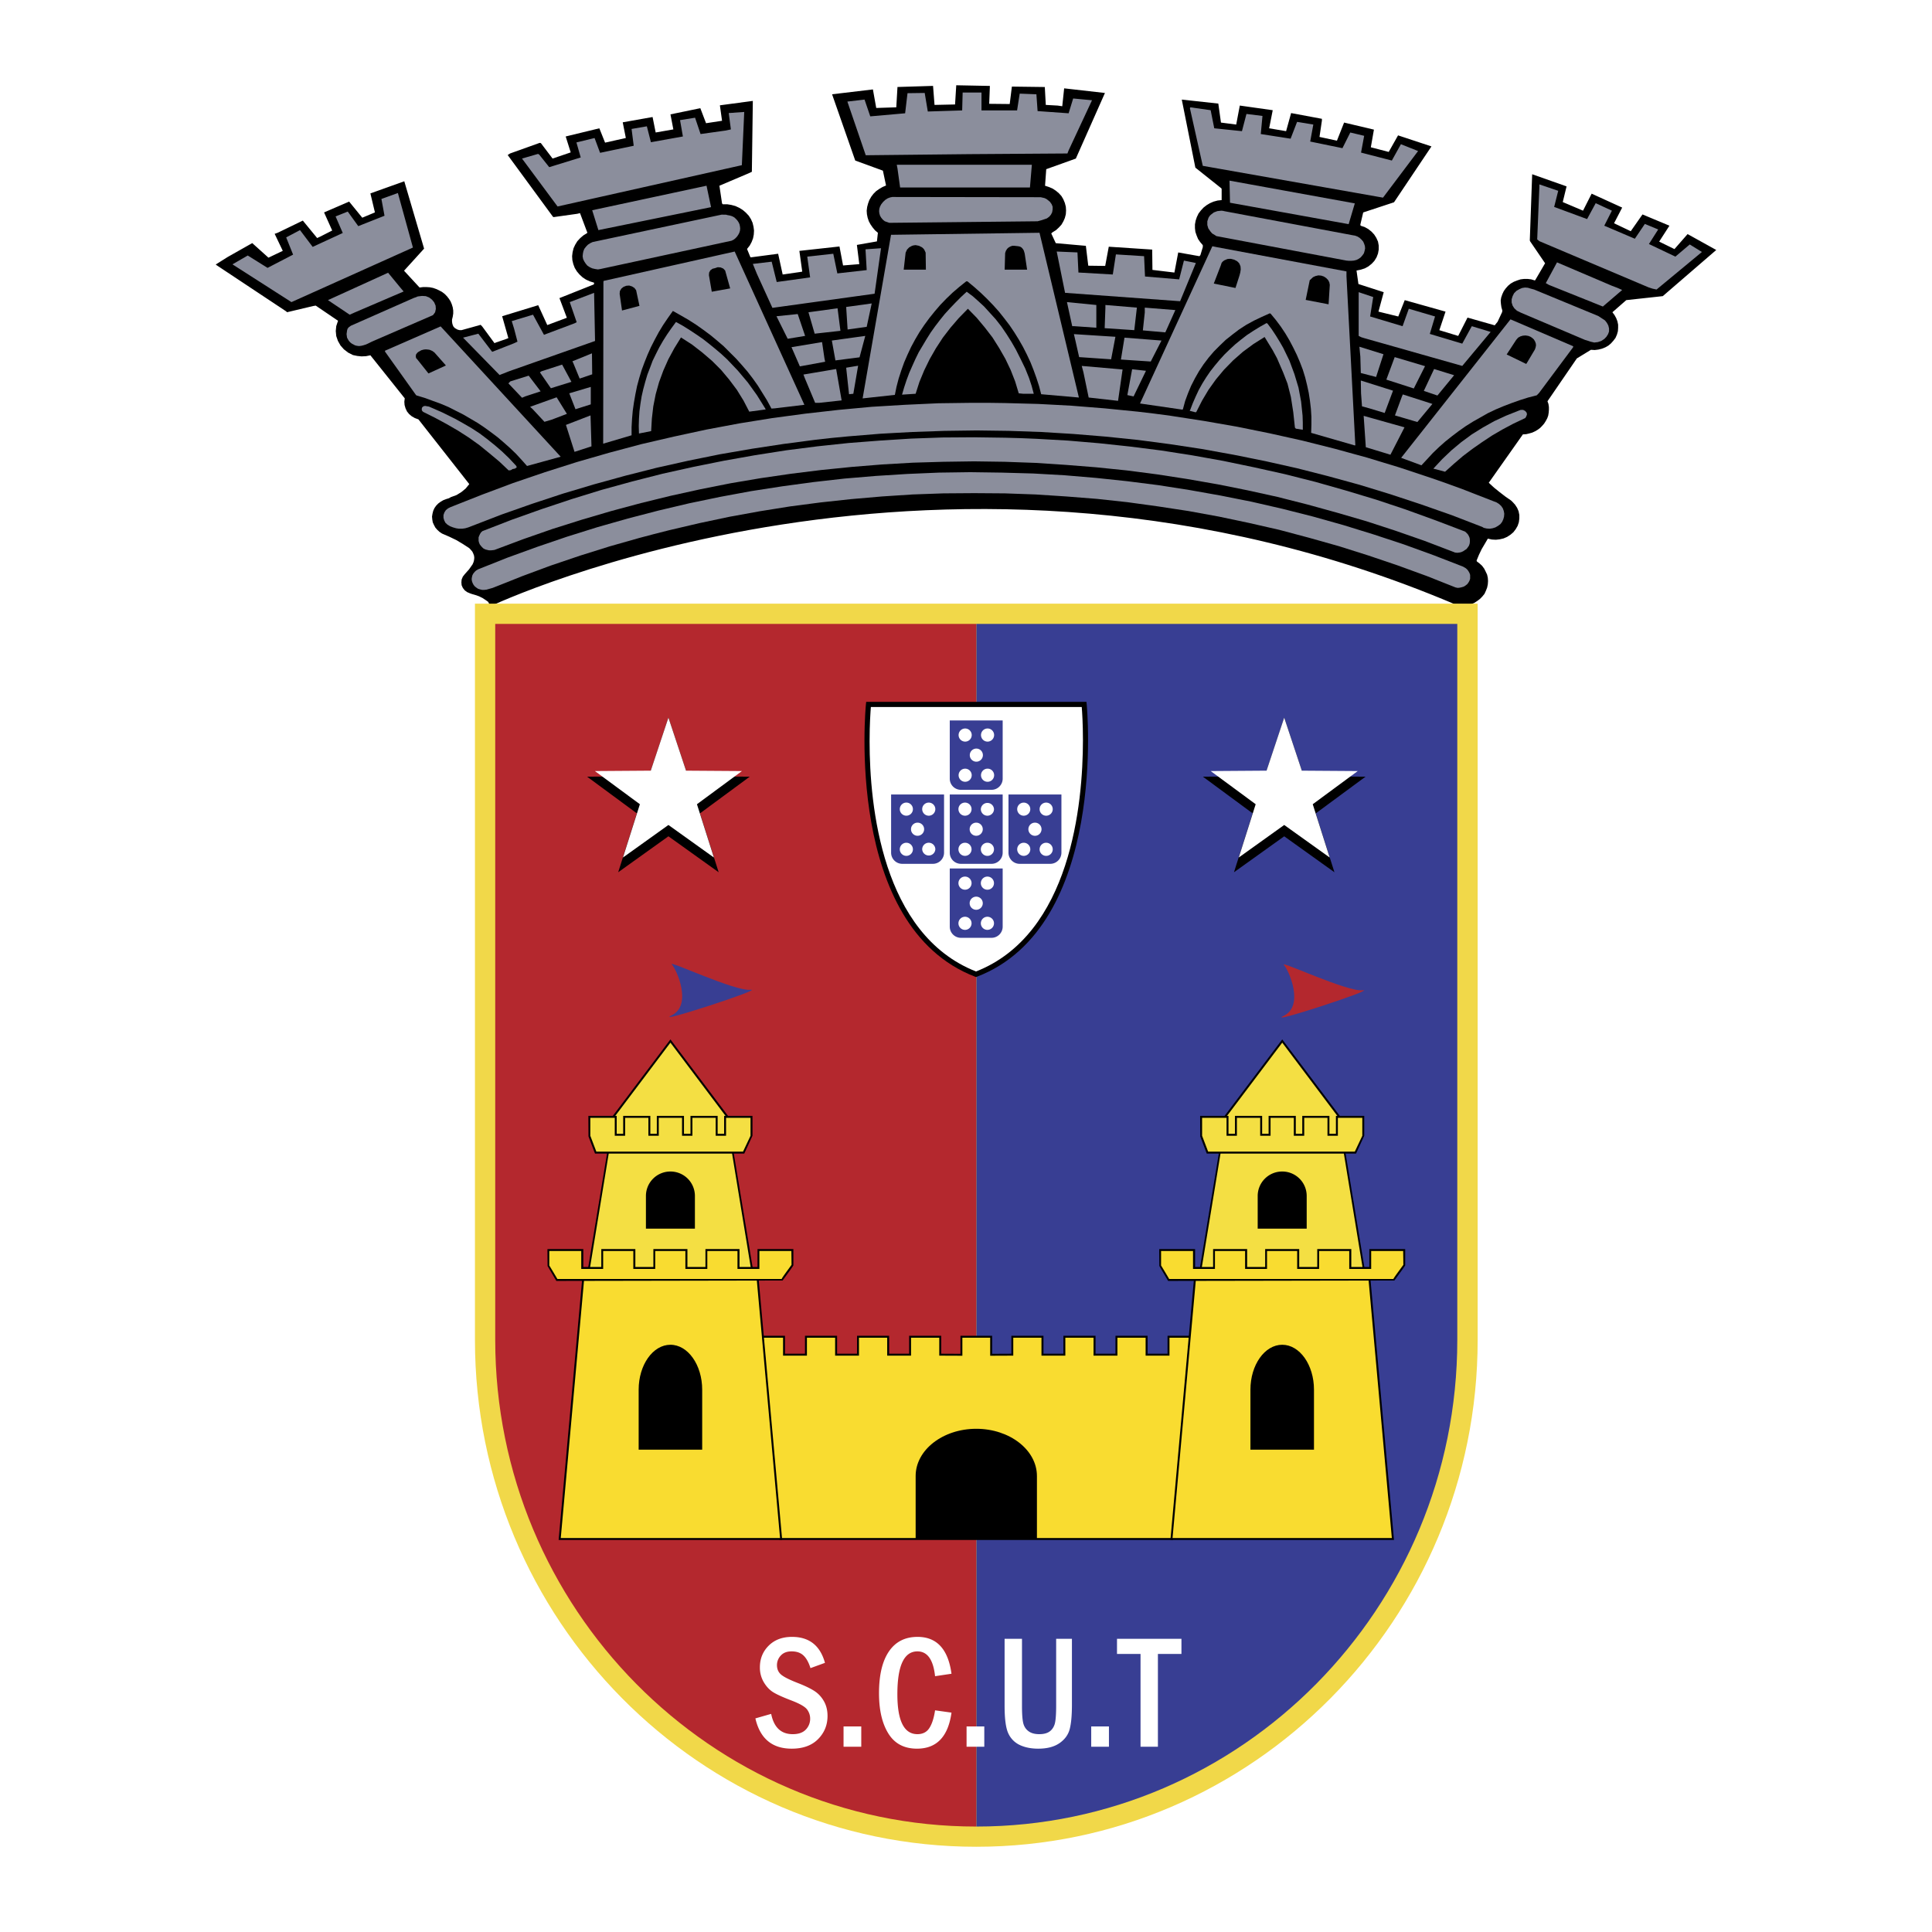 <svg xmlns="http://www.w3.org/2000/svg" width="2500" height="2500" viewBox="0 0 192.756 192.756"><g fill-rule="evenodd" clip-rule="evenodd"><path fill="#fff" d="M0 0h192.756v192.756H0V0z"/><path d="M168.373 23.354l-1.312 1.498-1.525-.747 1.023-1.587-2.688-1.124-1.17 1.674-1.668-.793.812-1.564-3.047-1.389-.859 1.697-2.023-.859.381-1.564-3.432-1.212-.236 6.588.023.089 1.502 2.203-.977 1.674-.045.043-.361-.109-.357-.044h-.357l-.355.044-.334.109-.334.132-.309.177-.264.22-.236.265-.191.265-.145.309-.115.331-.051.309.025.329.047.331.094.331-.021.154-.453.97-.287.353-2.713-.771-.93 1.829-1.881-.573.617-1.851-4.07-1.145-.645 1.63-1.977-.485.525-1.939-2.523-.815-.191-1.345.428-.087.406-.132.357-.198.33-.265.264-.287.215-.353.143-.374.072-.396v-.4l-.072-.395-.168-.375-.211-.331-.264-.286-.334-.265-.359-.198-.4-.132-.025-.11.285-1.212 3.074-1.014 3.736-5.575-3.332-1.101-.932 1.652-1.785-.463.309-1.762-2.975-.705-.715 1.807-1.74-.374.24-1.631v-.176l-3.072-.573-.5 1.806-1.691-.286.357-1.806-3.285-.463-.359 1.895-1.521-.198-.264-1.895-3.645-.398 1.355 6.788 2.598 2.07.025.067v1.102l-.406.044-.406.11-.355.154-.33.197-.312.243-.264.286-.236.309-.168.353-.117.353-.07.374v.375l.043.374.121.353.145.353.211.308.264.309v.199l-.24.793-.094.111-2.119-.375-.381 2.006-2.191-.264-.025-2.027-4.332-.287-.357 1.917-1.689-.023-.24-1.982-3-.265-.453-.97.049-.044.07-.066.357-.221.285-.264.262-.286.189-.331.145-.33.098-.375.023-.375-.023-.374-.098-.375-.145-.353-.189-.329-.262-.288-.285-.241-.332-.221-.359-.155-.404-.132.119-1.652 2.953-1.058 2.904-6.545-4.07-.462-.189 1.785-.455-.066-1.188-.066-.098-1.785-3.285-.043-.217 1.74-2.047-.021.07-1.785-3.356-.066-.119 1.916-2.049.044-.147-1.897-3.549.109-.119 2.028-2 .065-.332-1.85-4.074.485 2.311 6.61 2.714.992.048.023.31 1.475-.357.155-.334.199-.309.219-.263.266-.215.285-.189.331-.121.33-.094.353-.048.375.024.353.072.352.118.353.167.308.213.309.239.287.285.242-.095.859-2 .353.239 1.917-1.619.132-.357-1.894-4.001.44.285 2.07-.262.044-1.69.242-.452-2.07-2.667.352h-.096l-.335-.816v-.021l.263-.332.19-.353.143-.374.072-.375.023-.397-.048-.374-.095-.396-.167-.375-.213-.331-.287-.308-.31-.265-.356-.22-.381-.176-.405-.11-.404-.066h-.455l-.07-.088-.262-1.763 2.905-1.234.333-.155.096-7.073-3.286.44.215 1.543-1.596.243-.572-1.5-2.978.617.287 1.5-1.763.308-.309-1.543-2.978.528.31 1.564-2.071.464-.571-1.431-3.359.815.5 1.586-.12.044-1.689.573-1.168-1.542-.119-.022-2.954 1.057-.237.155 4.525 6.17.071.022 2.357-.331.262-.066.737 1.961-.047.044-.357.22-.309.266-.287.308-.216.352-.165.354-.096.396-.048.396.025.396.095.396.142.374.215.353.261.308.31.287.334.22.379.176.43.132v.088l-.024.088-3.43 1.366.739 1.961-1.953.728-.905-1.982L50.1 31.55l.619 2.183-.215.088-1.023.352-.144.066-1.214-1.652-.167-.178-1.904.529h-.191l-.19-.044-.167-.088-.143-.088-.118-.131-.072-.155-.049-.176-.023-.176v-.199l.072-.286.047-.309v-.31l-.047-.308-.095-.309-.119-.285-.168-.264-.189-.244-.238-.242-.262-.199-.287-.154-.285-.132-.31-.11-.333-.066-.335-.022h-.333l-.357.044-1.548-1.675 2-2.204-1.977-6.72-3.381 1.211.452 1.895-1.263.529-1.309-1.608-2.502 1.08.811 1.806-1.214.618-.144.066-.143.067-1.429-1.741-2.501 1.211-.309.11.81 1.697-1.429.682-1.618-1.454-2.455 1.388-1.189.749.119.088 6.906 4.583.094.088 2.597-.617.262-.043 2.237 1.52-.023.022-.167.507-.047.483.047.507.167.485.262.463.333.375.428.33.476.242.43.089.429.044.451-.022.43-.088 3.429 4.296-.042.336.024.33.096.331.144.308.214.265.261.219.31.177.358.132 5.072 6.457-.358.44-.428.353-.501.308-.548.198-.19.11-.285.088-.285.109-.262.155-.239.176-.214.221-.168.243-.119.265-.072.286-.048.287.026.286.047.287.12.264.142.265.192.221.213.198.263.176.715.309.689.331.667.396.643.419.167.176.144.176.093.198.073.199.024.22-.024.221-.049.198-.094.221-.355.505-.431.485-.19.243-.119.286-.024.287.024.287.119.264.19.243.238.175.31.133.072.021.046.021.382.111.381.132.357.177.333.22.216.154.237.44s45.51-21.675 96.166-.216l1.643.019.334-.132.309-.199.264-.198.236-.242.217-.266.141-.308.121-.308.07-.331.023-.331-.023-.33-.07-.309-.145-.308-.143-.287-.213-.287-.238-.22-.287-.22-.023-.088.236-.572.264-.553.311-.528.309-.528.404.088.404.022.383-.044.381-.089.355-.154.336-.22.285-.242.236-.309.191-.331.119-.353.049-.375v-.353l-.074-.374-.141-.33-.215-.332-.264-.286-.141-.132-.574-.397-.57-.44-.545-.44-.525-.485 3.404-4.827.334-.021.283-.067.311-.088.287-.132.262-.154.238-.176.215-.22.191-.22.166-.264.143-.265.096-.265.047-.287.023-.287v-.285l-.047-.309-.096-.265 2.93-4.274 1.406-.859.379.022.357-.044.357-.088.334-.132.309-.176.262-.22.238-.265.217-.287.143-.329.094-.332.023-.331v-.33l-.07-.332-.117-.308-.168-.309-.215-.286 1.383-1.211 3.641-.397 5.336-4.605-2.858-1.586z"/><path fill="#8b8e9c" d="M143.008 46.756l1.168.308.883-.793.9-.771.93-.705.978-.683 1-.661 1.022-.596 1.074-.572 1.072-.508.141-.065.095-.154.073-.199-.024-.176-.144-.176-.211-.111h-.242l-.237.09-1.215.483-1.189.551-1.143.64-1.097.682-1.049.772-.977.815-.927.882-.881.947zM139.174 41.446l2.238.66 1.5-1.806-2.953-.948-.094.221-.691 1.873zM140.127 42.635l-4.074-1.146.215 3.13 2.455.749 1.404-2.733z"/><path fill="#8b8e9c" d="M139.793 45.677l2.023.748.573-.616.57-.617.621-.595.621-.551.664-.529.668-.507.69-.485.738-.463.738-.417.739-.419.787-.376.785-.329.808-.309.809-.287.836-.264.857-.22.237-.243 3.382-4.539.026-.111-6.264-2.687-10.908 13.816z"/><path d="M150.32 35.364l.951-1.454.192-.222.238-.131.237-.067.261-.021.285.044.215.088.166.11.17.155.117.197.075.2.021.197-.045.221-.07.198-.147.243-.642 1.079-.073.11-1.951-.947z"/><path fill="#8b8e9c" d="M63.75 43.252l1.216-.242.07-1.235.143-1.233.239-1.211.333-1.19.429-1.168.499-1.124.595-1.101.669-1.081 1.095.705 1.024.794.977.837.904.903.81.969.762 1.015.667 1.08.571 1.101 1.644-.221-.072-.132-.81-1.299-.905-1.257-1-1.189-1.071-1.124-.572-.53-.596-.506-.62-.506-.619-.485-.641-.44-.668-.442-.667-.419-.714-.396-.452.617-.429.616-.406.64-.38.661-.333.66-.333.684-.263.705-.262.683-.214.728-.191.705-.165.727-.12.749-.095.726-.049.749-.022.728.022.749zM52.748 37.479l-1.834.573-.19.198 1.358 1.433.309-.132 1.548-.508-1.191-1.564zM34.886 31.397l.549-.242 4.834-2.072-.405-.484-1.143-1.388-6.001 2.733 2.166 1.453zM34.792 32.654l-.119.154-.048.175-.048.353.048.352.095.178.096.154.142.154.143.11.334.176.19.044.191.023.214-.023.191-.044.285-.088.239-.109.357-.177 6.097-2.645.213-.286.072-.331-.024-.329-.142-.332-.216-.264-.285-.22-.334-.132-.379-.022-.358.043-.12.023-.071.044-.262.088-6.287 2.776-.214.155zM44.961 50.59l-.262.132-.215.175-.143.221-.094.265v.287l.07.242.121.242.213.199.263.154.285.11.309.089.285.044h.31l.312-.044.309-.089.285-.11 3.025-1.168 3.072-1.081 3.071-1.013 3.097-.925 3.119-.859 3.121-.792 3.167-.707 3.143-.638 3.19-.551 3.192-.485 3.191-.419 1.596-.177 1.595-.153 3.216-.264 1.595-.089 1.621-.087 3.212-.111 3.217-.044 3.215.044 3.215.111 3.217.197 3.215.264 3.212.331 3.192.42 3.193.484 3.168.573 3.166.638 3.143.705 3.119.795 3.123.857 3.096.949 3.07 1.014 3.072 1.079 3.024 1.168.144.088.285.067.311.022.283-.044.285-.089.264-.154.238-.176.168-.221.119-.264.071-.264.023-.287-.047-.265-.094-.264-.166-.242-.214-.199-.243-.154-.285-.109-3.117-1.213-1.572-.574-1.574-.549-3.188-1.058-1.598-.485-1.593-.485-3.215-.881-3.24-.816-3.264-.726-3.264-.662-3.285-.572-3.287-.508-1.641-.22-1.67-.198-3.31-.33-3.309-.264-1.668-.09-1.666-.087-3.308-.088-1.67-.023h-1.668l-3.308.044-3.337.154-3.308.199-3.311.308-3.31.375-3.287.441-3.286.529-3.287.616-3.262.705-3.239.751-3.216.858-3.213.926-3.192 1.014-3.168 1.079-3.119 1.168-3.12 1.234z"/><path fill="#8b8e9c" d="M47.698 56.803l-.189.112-.143.131-.144.177-.093.176-.047.198-.025.177.025.197.07.199.094.177.12.154.168.132.164.11.217.066.189.044h.215l.214-.022.619-.176 1.452-.573 1.429-.573 2.907-1.079 2.929-.992 2.953-.925 2.953-.838 1.5-.397 1.476-.375 3.001-.704 3.024-.64 3.025-.55 3.025-.484 1.524-.199 1.524-.199 3.05-.33 3.071-.265 3.047-.199 3.074-.109 3.073-.022 3.073.022 3.068.109 3.051.199 3.07.242 3.049.331 3.049.42 3.023.461 3.026.552 3.025.638 3 .684 2.977.792 2.976.838 2.93.926 2.93.991 2.904 1.059 2.883 1.144.215.045.21-.022.194-.045.213-.066.168-.109.168-.133.115-.155.099-.176.071-.198v-.396l-.071-.199-.099-.176-.115-.154-.145-.132-.191-.111-.069-.044-2.953-1.145-2.978-1.081-3-.99-3-.927-3.051-.858-3.047-.772-3.07-.705-3.098-.617-3.098-.551-3.093-.485-3.121-.396-3.12-.33-3.146-.265-3.115-.176-3.147-.088-3.141-.044-3.146.044-3.142.133-3.12.197-3.146.264-3.117.353-3.098.42-3.12.484-3.095.573-3.072.639-3.072.726-3.049.793-3.025.86-3.024.947-2.977 1.015-2.976 1.079-2.931 1.167z"/><path fill="#8b8e9c" d="M48.128 52.992l-.143.132-.094.154-.072.155-.07.175v.353l.045.177.073.175.118.156.119.132.143.131.19.089.168.044.19.044h.191l.213-.023.143-.021 2.882-1.08 2.907-1.014 2.929-.924 2.929-.861 2.952-.792 2.977-.729 3.001-.66 3.001-.595 3-.507 3.024-.44 3.027-.374 3.047-.308 3.024-.244 3.046-.175 3.05-.089 3.051-.044 3.047.044 3.049.109 3.049.199 3.047.243 3.023.309 3.049.396 3.002.463 3.024.528 2.976.596 3.002.661 2.951.749 2.955.815 2.951.859 2.907.948 2.904 1.013 2.883 1.102.166.066.215.023.216-.023.188-.044.193-.088.164-.111.168-.11.118-.154.121-.176.07-.198.023-.176v-.199l-.023-.198-.07-.176-.096-.176-.143-.155-.144-.132-2.951-1.124-2.977-1.079-2.976-.992-3.002-.904-3.026-.859-3.049-.771-3.07-.683-3.074-.639-3.072-.551-3.096-.485-3.119-.396-3.098-.331-1.568-.133-1.549-.132-3.145-.177-1.547-.065-1.572-.044-3.119-.044-3.144.021-3.118.111-3.122.198-3.119.242-3.12.332-3.096.396-3.095.485-3.097.55-3.073.619-3.071.682-3.026.771-3.046.837-3.002.926-2.977.992-2.977 1.058-2.953 1.145zM50.748 46.933l.214-.023.167-.11.238-.044.19-.132-.048-.133-.095-.11-.643-.683-.69-.661-.714-.617-.739-.595-.761-.573-.81-.528-.834-.485-.833-.464-1.286-.638-1.31-.573-.262-.043-.119-.023-.12.023-.119.065-.07.089-.024.11v.109l.047.111.094.089 1.191.594 1.144.617 1.143.662 1.097.704 1.046.749 1.001.816.975.814.93.883z"/><path fill="#8b8e9c" d="M55.939 45.566L43.961 32.565l-5.549 2.425v.087l3.096 4.342.072.043.809.243.785.287.787.286.785.331.738.375.739.373 1.429.837.691.464.667.485.643.484.618.529.619.55.597.574.546.594.549.617 3.357-.925z"/><path d="M41.626 35.849l-.118-.133-.025-.175.025-.177.118-.155.096-.087.118-.066.191-.111.239-.066.213-.022.239.022.143.022.262.111.214.154 1.073 1.211.07.089-1.737.793-1.121-1.41z"/><path fill="#8b8e9c" d="M57.321 45.081l1.691-.55-.095-3.085-2.454.947.858 2.688zM56.559 41.291l-1.024-1.652-2.644.947.262.243 1.166 1.255.74-.22 1.5-.573zM57.011 38.097l-.928-1.72-2.048.662-.168.11 1.095 1.586 2.049-.638zM58.942 38.603l-2.145.638.619 1.588 1.526-.485v-1.741zM138.865 16.017l-3.074-.793.311-1.674-1.383-.33-.783 1.563-3.217-.661.31-1.696-1.619-.265-.646 1.675-2.977-.462.17-1.807-1.598-.198-.449 1.717-2.764-.286-.359-1.806-2.023-.286-.047.087 1.285 5.751 17.98 3.173 3.5-4.649-1.712-.683-.905 1.63zM106.617 11.303l-3.096-.22-.119-1.676-1.666-.066-.261 1.675h-3.551V9.23h-1.88l-.048 1.786-3.429.109-.31-1.851-1.715.023-.237 2.006-3.479.307-.571-1.675-1.713.2 1.834 5.354 10.311-.11 9.811-.067.119-.308 2.334-5.002-1.881-.176-.453 1.477zM89.09 19.653h-.07l-.215.045-.237.088-.239.153-.215.199-.192.242-.118.221-.072.22-.024.242.024.221.072.242.118.199.167.198.192.154.451.155 14.789-.155.407-.11.523-.177.238-.176.166-.198.12-.242.048-.286v-.265l-.095-.243-.17-.242-.211-.176-.145-.11-.189-.089-.192-.044-.191-.044-14.74-.022zM89.805 18.706h12.953l.191-2.27H89.47l.072.376.263 1.894zM72.92 12.912l-.5.109-2.524.353-.549-1.63-1.499.241.285 1.631-3.191.573-.405-1.587-1.524.264.213 1.676-3.356.705-.549-1.477-1.81.44.428 1.499-3.142.969-1-1.255-.12-.067-1.595.463 3.547 4.782 18.386-4.121.237-5.31-1.546.11.214 1.632zM54.273 33.403l-1.095-2.006-2.12.64.238.771.333 1.278-.381.177-1.738.682-.406.155-1.381-1.808-1.523.396 3.643 3.726.953-.375 8.572-3.019-.094-4.804-2.43.926.692 2.005-.215.11-3.048 1.146zM34.695 21.108l-1.213.485.715 1.652-3.001 1.387-1.264-1.674-1.38.728.69 1.718-2.547 1.322-1.978-1.234-1.524.882 5.884 3.768 12.121-5.443-1.501-5.443-1.643.596.309 1.674-2.618 1.036-1.05-1.454zM59.06 35.253l-1.953.795.071.132.643 1.564.024.022 1.238-.419-.023-2.094zM59.083 20.976l.619 1.982 11.24-2.291-.452-2.138-11.407 2.447zM59.132 24.147l-.24.112-.238.154-.19.198-.168.221-.094.241-.048.243-.024.264.048.265.118.242.144.221.166.197.238.155.239.111.285.066.287.044.262-.044 13.074-2.821.214-.11.168-.132.165-.176.12-.177.095-.176.072-.22.024-.222-.024-.22-.048-.219-.095-.199-.119-.176-.143-.155-.168-.154-.212-.11-.216-.066-.238-.044-.166-.044H71.991l-12.859 2.731zM67.133 31.023l.785.442.763.44.76.485.716.506.715.53.667.55.667.572.618.618.619.617.572.638.571.662.524.683.501.705.452.727.452.727.406.75.047.088.334-.022 2.952-.354L73.3 25.096l-13.075 2.93-.022.088-.024 16.153 2.834-.839v-.815l.047-.838.072-.814.118-.815.144-.815.166-.816.215-.793.239-.793.285-.772.309-.771.334-.749.381-.749.404-.749.428-.705.477-.705.501-.706z"/><path d="M71.014 29.106l-.285-1.652.022-.265.121-.22.214-.155.262-.065.261-.089.287.022.262.111.19.197.501 1.785-1.835.331zM61.822 29.327l.024-.287.143-.242.215-.176.284-.111.286-.022.286.089.239.153.166.221.334 1.564-1.74.463-.237-1.652z"/><path fill="#8b8e9c" d="M84.423 36.686l.285 2.645.429-.044.478-2.799-1.192.198zM83.423 36.818l-3.264.551.143.375 1.024 2.445h.429l2.215-.241-.547-3.13zM80.327 33.513l-.739-2.181-2.119.22 1.119 2.248 1.739-.287zM82.017 34.131l-3.049.506.835 1.917 2.523-.463-.07-.33-.239-1.63zM82.993 33.976l.358 1.982 2.406-.308.571-2.137-3.335.463zM84.566 32.874l1.904-.264.501-2.336-2.548.353.143 2.247zM83.563 30.758l-2.903.397.62 2.137 2.571-.286-.288-2.248zM86.47 26.947l-2.928.331-.406-1.962-2.596.287.286 2.071-3.333.463-.502-2.028-1.881.221.405.991 1.548 3.394 10.195-1.41.641-4.539-1.547.109.118 2.072zM96.448 29.106l-.571.529-.547.551-.547.572-.525.574-.478.594-.474.618-.454.638-.403.64-.788 1.322-.333.682-.308.683-.309.706-.263.705-.24.727-.212.728 1.356-.088.382-1.19.475-1.147.549-1.124.618-1.078.691-1.06.762-.991.834-.968.905-.925.881.902.809.969.763.992.668 1.058.618 1.08.525 1.101.449 1.146.36 1.189.453.046h1.045l-.213-.793-.262-.795-.381-.946-.451-.927-.477-.947-.429-.748-.5-.795-.526-.771-.57-.727-.642-.705-.5-.55-.549-.507-.571-.508-.62-.462z"/><path fill="#8b8e9c" d="M96.521 28.07l.69.573.643.573.619.596.619.639.572.638.525.661.524.684.476.705.452.727.427.749.381.749.36.772.306.77.287.793.264.816.213.816 3.762.33-3.928-16.438-14.503.198h-.311l-2.835 16.327 3.217-.352.166-.815.213-.815.264-.816.284-.793.334-.771.36-.771.404-.749.428-.727.475-.705.5-.684.549-.683.546-.638.619-.64.621-.595.667-.572.691-.552h.119z"/><path d="M100.236 26.903l.047-1.653.072-.22.12-.198.142-.133.19-.109.191-.067h.213l.191.022.19.021.191.045.143.088.119.133.096.153.047.155.046.155.241 1.608h-2.239zM90.163 26.903l.191-1.696.143-.309.214-.22.285-.155.165-.044.191-.023.334.067.309.155.12.11.094.11.073.154.07.155.024 1.696h-2.213z"/><path fill="#8b8e9c" d="M112.953 36.84l-.476 2.579.621.132 1.236-2.557-1.381-.154zM112 36.862l-4.074-.353.17.64.521 2.512 2.932.331.451-3.13zM111.834 35.871l2.977.198 1.07-2.093-3.69-.288-.357 2.183zM111.285 33.601l-4.142-.265.14.596.383 1.697 3.191.22.428-2.248zM109.381 30.429l-2.93-.287.524 2.402h.214l2.192.153v-2.268zM113.428 30.692l-3.141-.263v.263l-.074 2.05 2.955.198.26-2.248zM117.264 30.936l-3.049-.244v.485l-.192 1.786 2.241.198 1-2.225zM117.74 30.053l1.571-3.812-1.19-.242-.476 1.874-3.407-.287-.092-2.027-2.812-.177-.311 2.005-3.427-.198-.098-2.005-2.07-.088.834 4.12 11.478.837zM126.455 32.279l-.096-.044-.666.375-.642.396-.641.42-.598.462-.57.463-.549.506-.523.507-.5.551-.479.573-.449.573-.406.595-.383.616-.355.639-.309.662-.287.66-.262.684-.049.067.598.153.07-.043.571-1.124.644-1.08.738-1.036.809-.969.906-.927.977-.858 1.047-.772 1.119-.705.81 1.322.428.793.619 1.433.428 1.101.336 1.323.238 1.521.166 1.542.096.11.691.11v-.707l-.023-.704-.147-1.409-.261-1.389-.405-1.344-.498-1.344-.621-1.278-.355-.617-.379-.617-.408-.616-.43-.574z"/><path fill="#8b8e9c" d="M126.766 31.288l.527.638.496.662.453.683.406.684.381.726.356.727.31.728.287.749.237.771.189.771.166.771.121.794.094.793.049.793v.815l-.024.793 4.356 1.256.051-.022-.883-16.857v-.484l-12.955-2.424-.426-.089-7.217 15.69 4.239.616.046-.064.215-.795.285-.772.311-.747.383-.75.402-.705.453-.684.5-.661.526-.617.591-.594.598-.573.666-.528.666-.508.715-.463.762-.418.787-.375.785-.352.096.022z"/><path d="M130.268 29.921l.404-1.96.166-.155.166-.154.238-.11.289-.067.283.023.264.088.234.153.192.199.119.22.051.265-.121 1.938-2.285-.44zM121.1 28.291l.689-1.786.096-.285.117-.133.143-.11.31-.132.191-.021h.166l.334.088.286.153.119.111.095.109.12.287.023.309-.047.308-.074.286-.404 1.256-2.164-.44z"/><path fill="#8b8e9c" d="M134.6 26.021h.214l.264-.022.262-.066.215-.109.213-.156.168-.197.14-.199.07-.242.051-.242-.023-.243-.072-.22-.096-.22-.168-.199-.19-.176-.214-.132-.239-.088-.261-.045-12.813-2.402-.072-.022-.19-.021-.404.043-.355.133-.313.243-.119.131-.094.155-.119.352v.375l.096.33.213.309.168.198.259.154.166.111 12.981 2.445.262.022zM134.555 22.364l.615-2.072-12.5-2.27.047 2.205 11.838 2.137zM164.107 22.341l-.998 1.477-3.05-1.3.761-1.498-1.617-.749-.859 1.586-3.285-1.212.404-1.608-1.881-.64v.265l-.215 5.222.215.177 10.885 4.605.402.132.406.088 4.526-3.746-1.215-.749-1.432 1.212-2.64-1.256.925-1.454-1.332-.552zM159.918 30.583l1.928-1.653-.5-.22-.526-.199-5.476-2.335-1.119 2.071.308.176 5.385 2.16zM158.678 34.086l.383.088.357-.043.334-.111.307-.198.214-.221.166-.265.094-.263v-.308l-.07-.287-.141-.265-.189-.242-.266-.177-.404-.264-6.406-2.644-.332-.088-.287-.088-.284-.022-.287.043-.262.111-.31.176-.238.242-.143.287-.096.309v.33l.096.309.168.263.26.243.406.199 6.381 2.71.359.11.19.066zM145.889 36.509l2.834-3.393-1.881-.572-.953 1.74-3.237-.969.522-1.741-2.617-.77-.621 1.74-3.239-.97.307-1.939-1.449-.485v4.363l.261.133.286.088 9.787 2.775zM143.08 36.818L142.055 39l1.357.462 1.666-2.026-1.998-.618zM142.176 36.531l-3.026-.902-.834 2.246 2.739.883 1.121-2.227zM138.029 35.341l-2.402-.748.094.991.047 1.631 1.525.396.736-2.27zM138.982 38.978l-3.214-1.014.023 1.277.096 1.301.736.199 1.527.462.832-2.225z"/><path d="M146.41 60.227H47.386v73.461c0 27.881 22.438 50.564 50.02 50.564 27.58 0 50.02-22.684 50.02-50.564V60.227h-1.016z" fill="#f1d849"/><path d="M97.406 62.245h47.988v71.442c0 26.771-21.527 48.548-47.988 48.548V62.245z" fill="#383e93"/><path d="M97.398 182.235c-26.462 0-47.989-21.777-47.989-48.548V62.245h47.989v119.99z" fill="#b4282e"/><path d="M108.162 70.022H86.421l-.026.229c-.022.222-2.189 22.176 10.892 27.196l.092.034.094-.034c13.078-5.019 10.967-26.974 10.945-27.195l-.025-.23h-.231z"/><path d="M107.926 70.536c.037.456.119 1.634.119 3.308 0 6.353-1.205 19.365-10.666 23.08-9.401-3.692-10.619-16.558-10.619-22.955 0-1.746.089-2.971.127-3.433h21.039z" fill="#fff"/><path d="M94.188 79.265v5.805c0 .616-.5 1.114-1.113 1.114h-3.056a1.113 1.113 0 0 1-1.113-1.114v-5.805h5.282zm11.71 0v5.805c0 .616-.498 1.114-1.113 1.114h-3.057a1.111 1.111 0 0 1-1.111-1.114v-5.805h5.281zm-5.861 7.381v5.806c0 .615-.498 1.114-1.113 1.114h-3.055c-.615 0-1.111-.5-1.111-1.114v-5.806h5.279zm0-7.381v5.805c0 .616-.498 1.114-1.113 1.114h-3.055a1.111 1.111 0 0 1-1.111-1.114v-5.805h5.279zm0-7.386v5.808c0 .615-.498 1.113-1.113 1.113h-3.055a1.11 1.11 0 0 1-1.111-1.113v-5.808h5.279z" fill="#383e93"/><path d="M90.891 82.731a.655.655 0 1 1 1.31 0 .655.655 0 0 1-1.31 0zm1.117 2.004a.654.654 0 1 1 1.31 0 .656.656 0 0 1-1.31 0zm-2.235 0a.654.654 0 1 1 1.308 0 .654.654 0 0 1-1.308 0zm2.235-4.007c0-.361.292-.653.655-.653a.653.653 0 1 1 0 1.308.654.654 0 0 1-.655-.655zm-2.235 0a.653.653 0 1 1 1.308 0 .653.653 0 1 1-1.308 0zm12.829 2.003a.656.656 0 1 1 1.312.002.656.656 0 0 1-1.312-.002zm1.119 2.004a.655.655 0 1 1 1.31.001.655.655 0 0 1-1.31-.001zm-2.235 0a.653.653 0 1 1 1.308 0 .654.654 0 0 1-1.308 0zm2.235-4.007c0-.361.293-.653.656-.653a.653.653 0 1 1 0 1.308.655.655 0 0 1-.656-.655zm-2.235 0a.653.653 0 1 1 .654.655.653.653 0 0 1-.654-.655zm-4.743 9.387a.654.654 0 1 1 1.309-.001.654.654 0 0 1-1.309.001zm1.116 2.003c0-.36.293-.653.654-.653s.658.293.658.653c0 .362-.297.655-.658.655s-.654-.293-.654-.655zm-2.235 0a.654.654 0 1 1 1.309.003.654.654 0 0 1-1.309-.003zm2.235-4.006a.655.655 0 1 1 1.31 0 .655.655 0 0 1-1.31 0zm-2.235 0a.655.655 0 1 1 1.31 0 .655.655 0 0 1-1.31 0zm1.119-5.381a.654.654 0 1 1 1.309-.001.654.654 0 0 1-1.309.001zm1.116 2.004c0-.361.293-.654.654-.654s.658.293.658.654a.656.656 0 1 1-1.312 0zm-2.235 0a.654.654 0 1 1 1.309 0 .654.654 0 0 1-1.309 0zm2.235-4.007a.657.657 0 0 1 1.312 0c0 .362-.297.655-.658.655s-.654-.293-.654-.655zm-2.235 0c0-.361.293-.653.655-.653a.653.653 0 1 1 0 1.308.655.655 0 0 1-.655-.655zm1.132-5.388c0-.361.294-.654.656-.654s.652.293.652.654a.654.654 0 1 1-1.308 0zm1.119 2.004a.655.655 0 1 1 1.31 0 .655.655 0 0 1-1.31 0zm-2.235 0a.653.653 0 1 1 1.307 0 .653.653 0 1 1-1.307 0zm2.235-4.009a.654.654 0 0 1 1.308 0c0 .36-.293.657-.656.657a.657.657 0 0 1-.652-.657zm-2.235 0a.654.654 0 1 1 1.309.003.654.654 0 0 1-1.309-.003z" fill="#fff"/><path d="M64.741 77.448l-6.164.042s4.817 3.554 4.962 3.659l-1.862 5.876 5.012-3.587 5.012 3.587s-1.812-5.706-1.864-5.876l4.962-3.659-6.165-.042-1.945-5.85-1.948 5.85z"/><path d="M64.835 76.89h.092l1.762-5.291 1.757 5.291 5.577.039-4.488 3.309s1.482 4.672 1.688 5.315l-4.534-3.245-4.534 3.245 1.686-5.315-4.488-3.309c.673-.006 5.482-.039 5.482-.039z" fill="#fff"/><path d="M126.178 77.448l-6.164.042s4.818 3.554 4.963 3.659c-.055.17-1.863 5.876-1.863 5.876l5.012-3.587 5.012 3.587s-1.811-5.706-1.863-5.876l4.963-3.659-6.166-.042-1.945-5.85-1.949 5.85z"/><path d="M126.271 76.89h.092l1.762-5.291 1.758 5.291 5.578.039-4.488 3.309s1.482 4.672 1.688 5.315l-4.535-3.245-4.533 3.245 1.686-5.315-4.488-3.309c.672-.006 5.48-.039 5.48-.039z" fill="#fff"/><path d="M116.584 133.366v1.789h-2.186v-1.789h-3.008v1.789h-2.186v-1.789h-3.01v1.789h-2.188v-1.789h-3.01v1.789l-2.109.01v-1.799H95.92v1.799l-2.11-.01v-1.789H90.8v1.789h-2.188v-1.789h-3.009v1.789h-2.186v-1.789h-3.009v1.789h-2.186v-1.789h-2.166l1.798 20.184c3.607.01 35.487.01 39.096 0l1.799-20.184h-2.165z" fill="#f9dc30"/><path d="M118.752 133.269h-2.266v1.79h-1.99v-1.79h-3.205v1.79h-1.99v-1.79h-3.205v1.79h-1.99v-1.79h-3.203v1.79l-1.916.01v-1.8h-3.163v1.8l-1.917-.01v-1.79h-3.204v1.79h-1.991v-1.79h-3.205v1.79h-1.99v-1.79h-3.204v1.79H78.32v-1.79h-2.368l1.816 20.377h39.275l1.816-20.377h-.107zm-.106.195c-.02.208-1.766 19.812-1.783 19.987H77.946l-1.782-19.987h1.962v1.789h2.381v-1.789h2.814v1.789h2.38v-1.789h2.815v1.789h2.38v-1.789h2.814v1.789l2.306.01v-1.799h2.775v1.799l2.303-.01v-1.789h2.814v1.789h2.381v-1.789h2.814v1.789h2.381v-1.789h2.814v1.789h2.381v-1.789h1.967z"/><path d="M97.404 142.55c-3.338 0-6.05 2.114-6.05 4.714v6.297h12.101v-6.297c0-2.6-2.719-4.714-6.051-4.714zM67.045 103.909l7.351 9.761-15.017-.003 7.51-9.966.156.208z"/><path d="M66.889 104.349l-6.73 8.928 13.457.005c-.432-.57-6.44-8.553-6.727-8.933zM60.858 114.155h12.2l2.133 12.907H58.584l2.133-12.907h.141z"/><path fill="#f4df43" d="M59.769 113.472l14.234.005-7.114-9.453-7.12 9.448zM60.858 114.328h12.057l2.061 12.56H58.797l2.061-12.56z"/><path d="M66.889 116.882a2.438 2.438 0 0 1 2.442 2.433v3.27h-4.887v-3.27a2.44 2.44 0 0 1 2.445-2.433zM58.701 111.333v.194l.012 1.857.651 1.71h14.891l.82-1.779v-1.982h-2.829v1.789h-.647v-1.789h-2.71v1.789h-.649v-1.789h-2.709v1.789h-.647v-1.789h-2.709v1.789h-.647v-1.789h-2.827z"/><path fill="#f4df43" d="M74.879 111.527h-2.44v1.788h-1.035v-1.788h-2.322v1.788h-1.035v-1.788h-2.322v1.788H64.69v-1.788h-2.321v1.788h-1.035v-1.788h-2.439v1.788l.603 1.585h14.634l.747-1.585v-1.788zM66.889 134.264c1.695 0 3.071 1.964 3.071 4.384v5.89h-6.145v-5.89c0-2.42 1.378-4.384 3.074-4.384z"/><path d="M58.14 126.995l-2.407 26.651h22.306l-1.878-20.81-.527-5.841H58.14z"/><path d="M75.458 127.189c.014.175 2.348 26.052 2.368 26.262H55.947c.02-.21 2.354-26.087 2.372-26.262h17.139z" fill="#f9dc30"/><path d="M66.889 134.167c-1.748 0-3.17 2.01-3.17 4.48v5.986h6.338v-5.986c-.001-2.47-1.423-4.48-3.168-4.48zM54.715 124.621h-.099l.015 1.688.875 1.49 22.571-.041.546-.747s.514-.704.532-.763v-1.628h-3.579v1.788H73.78v-1.788h-3.398v1.788h-1.798v-1.788h-3.397v1.788h-1.798v-1.788h-3.397v1.788h-1.795v-1.788h-3.482v.001z"/><path d="M57.991 124.815v1.789h2.186v-1.789h3.009v1.789h2.186v-1.789h3.009v1.789h2.188v-1.789h3.009v1.789h2.186v-1.789h3.192l.016 1.377-.514.705s-.474.65-.474.706v.001H55.61c-.083-.137-.796-1.351-.806-1.347v-1.442h3.187z" fill="#f9dc30"/><path d="M67.035 101.289c2.053-1.024.469-4.562-.004-5.063-.472-.501 6.312 2.7 7.851 2.527 1.536-.174-9.902 3.559-7.847 2.536zM66.884 96.049v7.784-7.784z" fill="#383e93"/><path d="M128.084 103.909l7.35 9.761-15.016-.003 7.512-9.966.154.208z"/><path d="M127.93 104.349c-.289.381-6.303 8.359-6.73 8.928l13.453.005-6.723-8.933zM121.896 114.155h12.202l2.129 12.907h-16.604l2.131-12.907h.142z"/><path fill="#f4df43" d="M120.807 113.472l14.236.005-7.113-9.453-7.123 9.448zM121.896 114.328h12.057l2.063 12.56h-16.184l2.064-12.56z"/><path d="M127.926 116.882a2.437 2.437 0 0 1 2.443 2.433v3.27h-4.889v-3.27a2.44 2.44 0 0 1 2.446-2.433zM119.738 111.333v.194l.012 1.857.65 1.71h14.891l.82-1.779v-1.982h-2.826v1.789h-.648v-1.789h-2.709v1.789h-.646v-1.789h-2.713v1.789h-.645v-1.789h-2.711v1.789h-.646v-1.789h-2.829z"/><path fill="#f4df43" d="M135.918 111.527h-2.439v1.788h-1.036v-1.788h-2.32v1.788h-1.039v-1.788h-2.32v1.788h-1.035v-1.788h-2.323v1.788h-1.033v-1.788h-2.439v1.788l.603 1.585h14.631l.75-1.585v-1.788zM127.928 134.264c1.693 0 3.068 1.964 3.068 4.384v5.89h-6.141v-5.89c0-2.42 1.377-4.384 3.073-4.384z"/><path d="M119.178 126.995l-2.405 26.651h22.305l-1.879-20.81-.525-5.841h-17.496z"/><path d="M136.496 127.189c.014.175 2.352 26.052 2.369 26.262h-21.881c.02-.21 2.355-26.087 2.373-26.262h17.139z" fill="#f9dc30"/><path d="M127.928 134.167c-1.748 0-3.172 2.01-3.172 4.48v5.986h6.34v-5.986c0-2.47-1.422-4.48-3.168-4.48zM115.752 124.621h-.098l.014 1.688.877 1.49 22.572-.041.545-.747s.514-.704.535-.763v-1.628h-3.58v1.788h-1.797v-1.788h-3.398v1.788h-1.799v-1.788h-3.398v1.788h-1.797v-1.788h-3.396v1.788h-1.797v-1.788h-3.483v.001z"/><path d="M119.027 124.815v1.789h2.188v-1.789h3.008v1.789h2.188v-1.789h3.008v1.789h2.188v-1.789h3.008v1.789h2.188v-1.789h3.191c.004.17.02 1.377.02 1.377l-.516.705s-.477.65-.477.706l.002.001h-22.375a65.823 65.823 0 0 0-.807-1.347v-1.442h3.186z" fill="#f9dc30"/><path d="M128.102 101.338c2.053-1.023.467-4.563-.004-5.064-.473-.5 6.311 2.702 7.848 2.527 1.538-.173-9.899 3.56-7.844 2.537zM127.949 96.099v7.783-7.783z" fill="#b4282e"/><path d="M82.307 165.903l-1.446.526c-.177-.569-.411-.991-.702-1.264s-.685-.407-1.181-.407c-.466 0-.826.139-1.079.416a1.38 1.38 0 0 0-.381.957c0 .397.14.714.419.949s.84.516 1.681.842c.711.278 1.26.545 1.647.796.386.253.699.591.939 1.014s.359.913.359 1.469c0 .904-.314 1.675-.942 2.31-.629.637-1.505.954-2.63.954-1.953 0-3.162-1.007-3.626-3.021l1.575-.45c.272 1.35.99 2.024 2.153 2.024.57 0 1.002-.149 1.295-.449a1.53 1.53 0 0 0 .441-1.11c0-.323-.102-.624-.302-.899-.203-.276-.706-.568-1.506-.879-.856-.326-1.472-.602-1.847-.828-.375-.226-.695-.56-.96-1.001a2.852 2.852 0 0 1-.399-1.505c0-.857.292-1.576.878-2.16.585-.582 1.36-.875 2.325-.875 1.717 0 2.814.864 3.289 2.591zM84.161 172.247h1.768v2.025h-1.768v-2.025zM93.292 170.64l1.639.229c-.332 2.397-1.479 3.596-3.444 3.596-1.276 0-2.226-.502-2.851-1.505-.625-1.004-.937-2.346-.937-4.028 0-1.812.33-3.202.99-4.169.66-.967 1.611-1.451 2.854-1.451 1.923 0 3.053 1.227 3.388 3.678l-1.639.244c-.178-1.65-.765-2.475-1.76-2.475-1.334 0-2.001 1.426-2.001 4.276 0 2.655.667 3.983 2.001 3.983.531 0 .929-.204 1.192-.613.263-.407.453-.996.568-1.765zM96.435 172.247h1.768v2.025h-1.768v-2.025zM100.23 163.505h1.734v6.698c0 .749.037 1.302.113 1.657.074.355.246.638.516.846.268.209.633.312 1.094.312.436 0 .773-.086 1.018-.257.242-.171.414-.414.516-.728.1-.313.152-.935.152-1.862v-6.667h1.574v6.561c0 1.052-.072 1.861-.217 2.429s-.48 1.038-1.012 1.411-1.242.56-2.135.56c-.693 0-1.295-.117-1.807-.351a2.349 2.349 0 0 1-1.158-1.135c-.26-.523-.389-1.456-.389-2.796v-6.678h.001zM108.871 172.247h1.768v2.025h-1.768v-2.025zM111.443 163.505h6.43v1.511h-2.348v9.256h-1.734v-9.256h-2.348v-1.511z" fill="#fff"/></g></svg>
